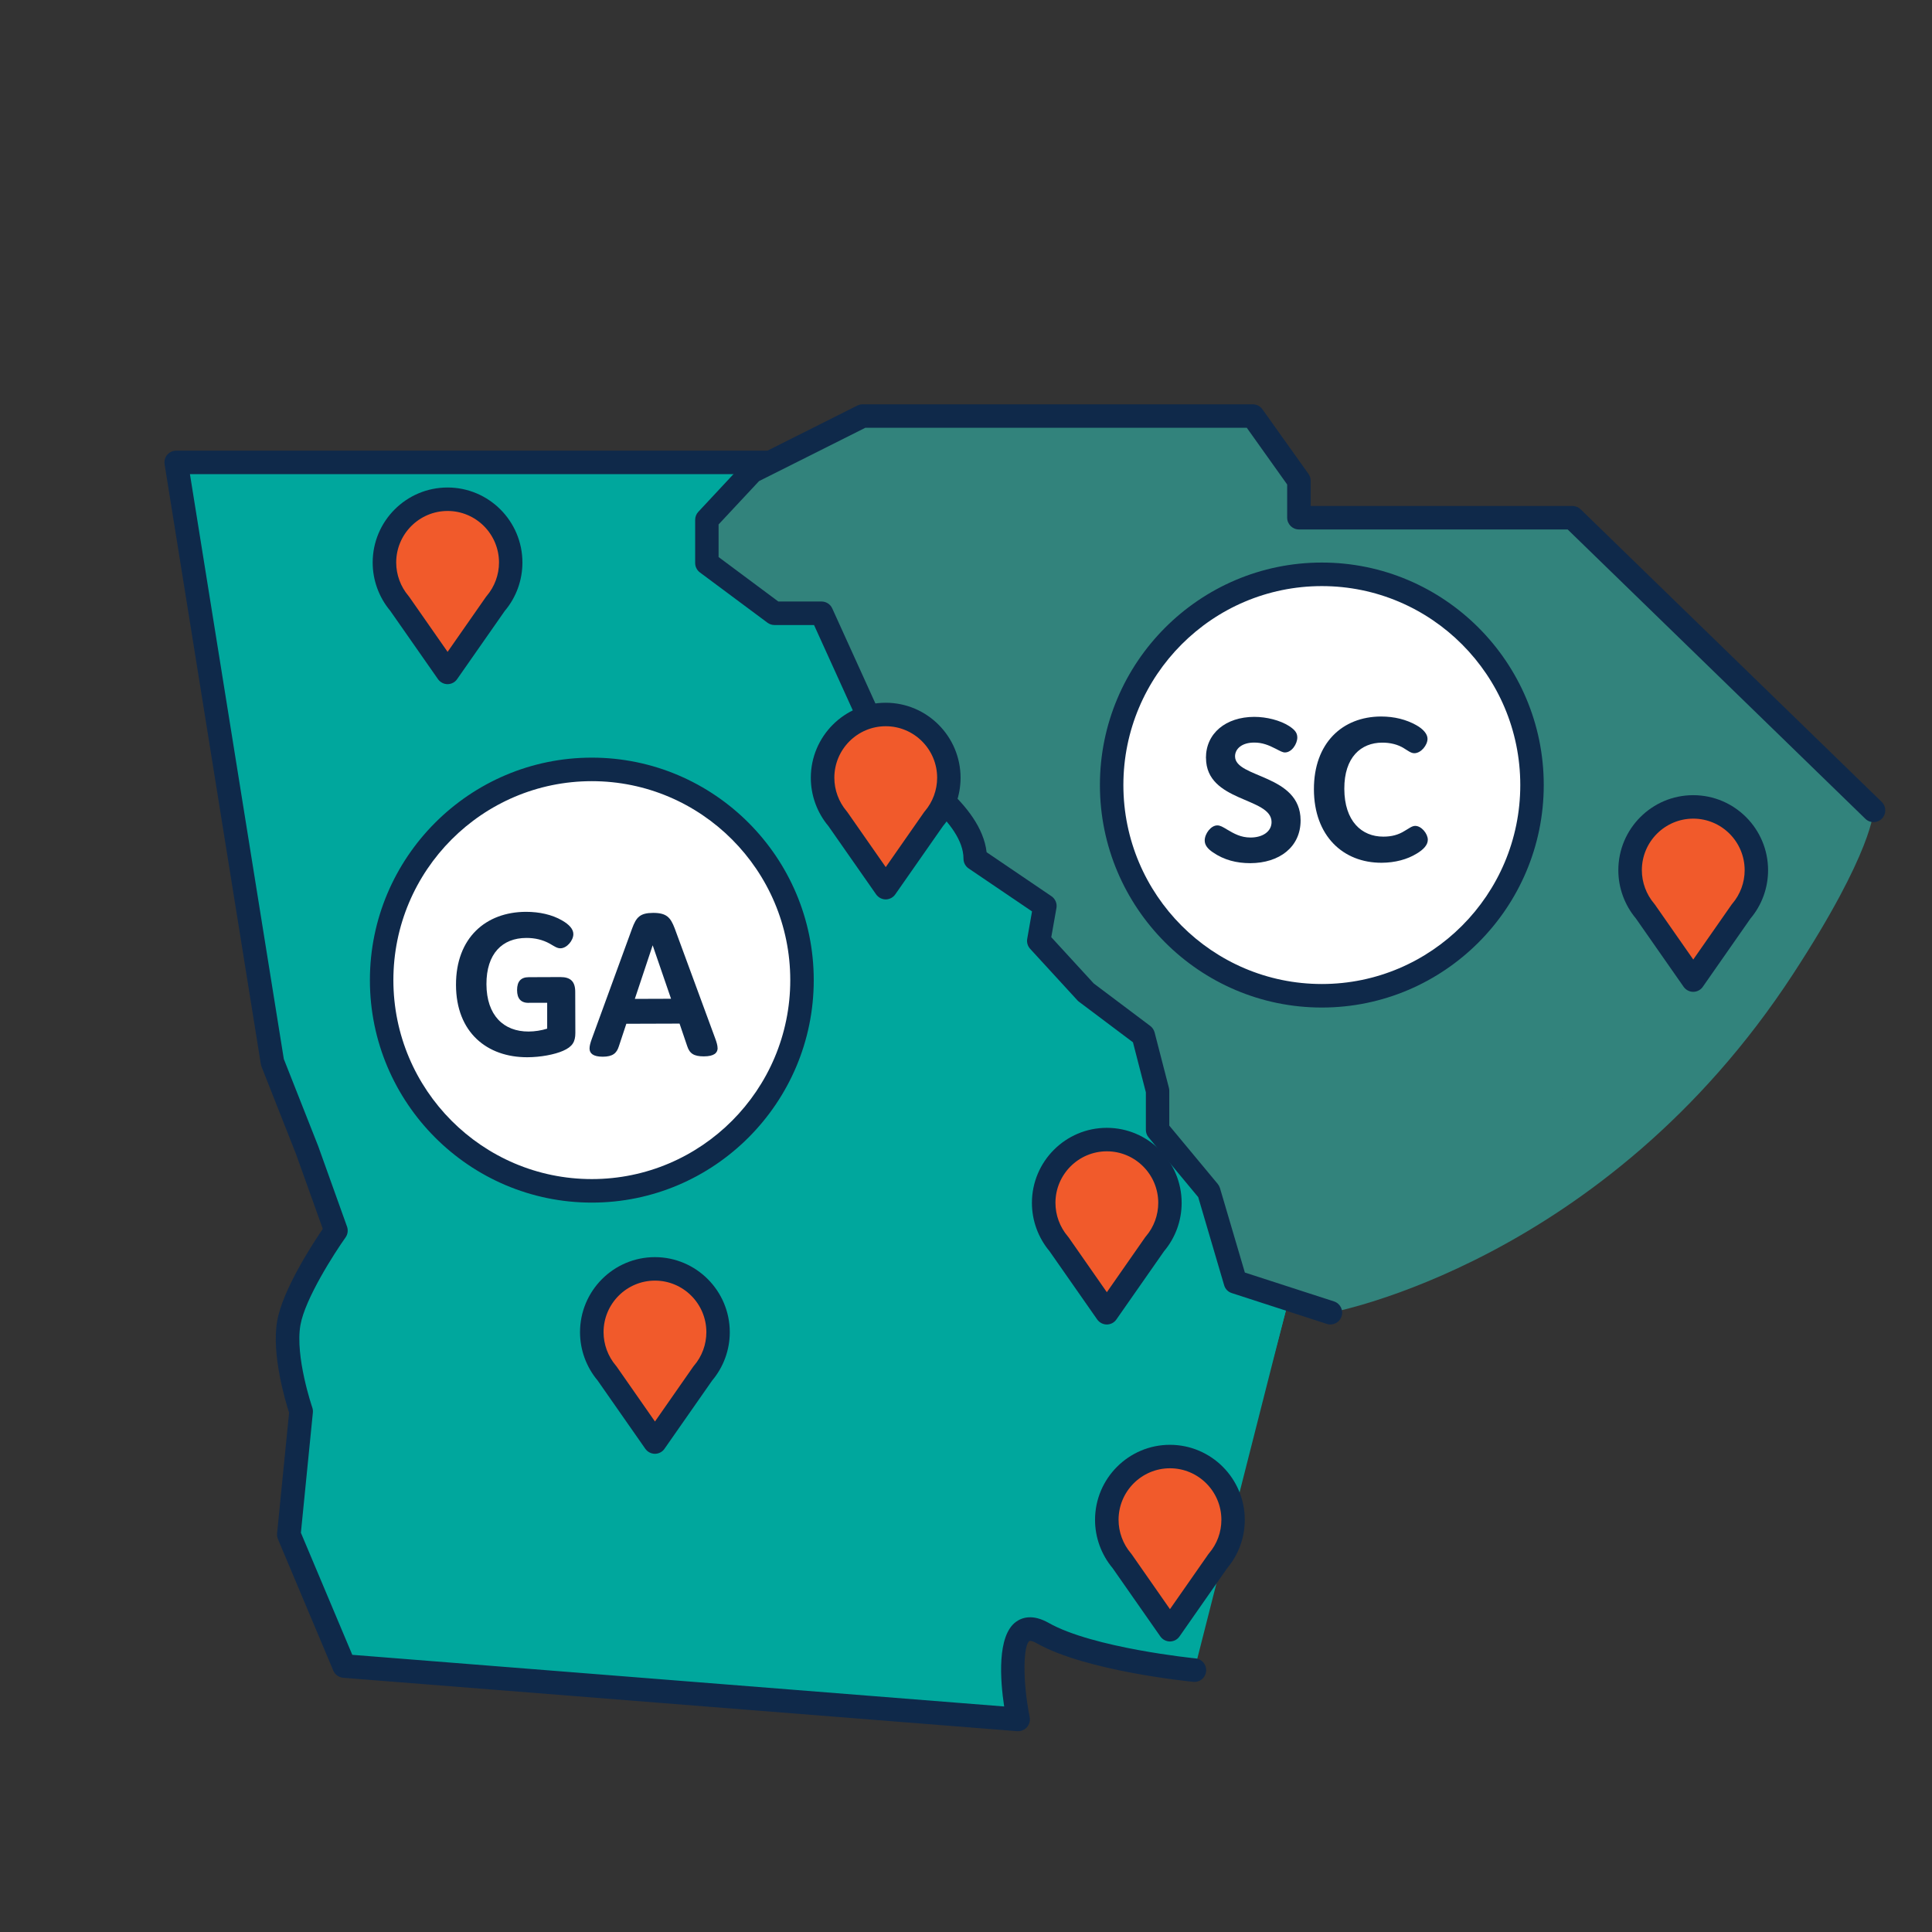 <svg width="124" height="124" viewBox="0 0 124 124" fill="none" xmlns="http://www.w3.org/2000/svg">
<rect x="0" y="0" width="124" height="124" fill="#333333" stroke="none"/>
<g clip-path="url(#clip0_1474_10913)">
<path d="M76.658 107.192C76.658 107.192 69.951 106.531 66.927 104.821C63.902 103.106 65.349 110.356 65.349 110.356L22.088 106.928L18.537 98.489L19.324 90.579C19.324 90.579 18.141 87.15 18.537 84.911C18.932 82.672 21.561 78.98 21.561 78.98L19.719 73.837L17.482 68.17L11.306 29.676H50.096L83.362 80.826C83.362 80.826 81.174 89.967 79.144 95.521C77.264 100.66 76.658 107.192 76.658 107.192Z" fill="#00A79D"/>
<path d="M120.247 52.021L100.919 33.237H83.366V30.866L80.406 26.712H55.358L48.258 30.273L45.366 33.369V36.137L49.705 39.365H52.729L57.067 48.921C57.067 48.921 62.588 51.821 62.588 55.117L67.059 58.149L66.663 60.392L69.687 63.688L73.371 66.456L74.29 70.016V72.519L77.577 76.473L79.287 82.272L85.388 84.251C85.388 84.251 102.983 81.056 115.08 62.521C120.258 54.589 120.247 52.017 120.247 52.017V52.021Z" fill="#32837C"/>
<path d="M76.658 107.192C76.658 107.192 69.951 106.531 66.927 104.821C63.902 103.106 65.349 110.356 65.349 110.356L22.088 106.928L18.537 98.489L19.324 90.579C19.324 90.579 18.141 87.15 18.537 84.911C18.932 82.672 21.561 78.98 21.561 78.98L19.719 73.837L17.482 68.17L11.306 29.676H50.096L83.362 80.826" fill="#00A79D"/>
<path d="M65.349 111.111C65.33 111.111 65.311 111.111 65.288 111.111L22.028 107.683C21.745 107.66 21.5 107.483 21.391 107.222L17.84 98.787C17.791 98.67 17.772 98.546 17.783 98.417L18.555 90.669C18.318 89.937 17.414 86.928 17.791 84.783C18.141 82.782 20.051 79.852 20.717 78.87L19.007 74.094L16.782 68.449C16.763 68.4 16.748 68.347 16.74 68.291L10.564 29.797C10.53 29.578 10.59 29.355 10.733 29.189C10.877 29.023 11.087 28.925 11.306 28.925H50.096C50.352 28.925 50.59 29.053 50.729 29.269L83.994 80.418C84.22 80.769 84.123 81.238 83.776 81.464C83.426 81.691 82.959 81.593 82.733 81.245L49.689 30.432H12.191L18.216 67.97L20.423 73.562L22.273 78.727C22.355 78.961 22.322 79.218 22.178 79.421C21.474 80.411 19.58 83.348 19.282 85.047C18.928 87.067 20.032 90.307 20.043 90.337C20.077 90.439 20.092 90.549 20.081 90.658L19.312 98.376L22.611 106.21L64.449 109.525C64.192 107.822 63.985 104.983 65.209 104.092C65.605 103.805 66.286 103.586 67.303 104.16C70.154 105.776 76.669 106.433 76.737 106.44C77.151 106.482 77.453 106.852 77.411 107.267C77.37 107.683 77.008 107.989 76.587 107.943C76.308 107.917 69.687 107.248 66.558 105.478C66.219 105.285 66.091 105.315 66.087 105.315C65.688 105.527 65.601 107.758 66.087 110.209C66.132 110.439 66.068 110.681 65.91 110.858C65.767 111.02 65.56 111.111 65.345 111.111H65.349Z" fill="#0F294A"/>
<path d="M120.247 52.021L100.919 33.237H83.366V30.866L80.406 26.712H55.358L48.258 30.273L45.366 33.369V36.137L49.705 39.365H52.729L57.067 48.921C57.067 48.921 62.588 51.821 62.588 55.117L67.059 58.149L66.663 60.392L69.687 63.688L73.371 66.456L74.29 70.016V72.519L77.577 76.473L79.287 82.272L85.388 84.251" fill="#32837C"/>
<path d="M85.392 85.009C85.317 85.009 85.238 84.998 85.159 84.972L79.058 82.993C78.82 82.918 78.636 82.729 78.568 82.487L76.904 76.835L73.718 72.999C73.605 72.863 73.544 72.693 73.544 72.516V70.107L72.716 66.897L69.243 64.288C69.206 64.262 69.172 64.228 69.142 64.194L66.118 60.898C65.959 60.724 65.888 60.486 65.929 60.256L66.238 58.496L62.171 55.74C61.964 55.6 61.839 55.366 61.839 55.113C61.839 52.784 58.145 50.333 56.721 49.586C56.574 49.506 56.454 49.382 56.386 49.231L52.247 40.116H49.709C49.547 40.116 49.389 40.063 49.261 39.969L44.922 36.741C44.73 36.597 44.617 36.374 44.617 36.133V33.365C44.617 33.173 44.689 32.988 44.821 32.848L47.713 29.748C47.773 29.684 47.845 29.627 47.928 29.59L55.027 26.029C55.132 25.976 55.245 25.95 55.362 25.95H80.41C80.655 25.95 80.88 26.067 81.024 26.267L83.984 30.42C84.074 30.549 84.123 30.703 84.123 30.858V32.474H100.923C101.119 32.474 101.308 32.55 101.447 32.686L120.774 51.47C121.072 51.761 121.079 52.236 120.789 52.538C120.499 52.837 120.021 52.844 119.724 52.553L100.615 33.981H83.366C82.952 33.981 82.613 33.641 82.613 33.225V31.096L80.022 27.456H55.539L48.718 30.877L46.12 33.66V35.752L49.954 38.606H52.729C53.023 38.606 53.294 38.78 53.415 39.048L57.651 48.377C58.714 48.974 62.965 51.553 63.323 54.698L67.485 57.522C67.73 57.688 67.858 57.987 67.805 58.277L67.473 60.15L70.2 63.122L73.827 65.848C73.962 65.95 74.06 66.097 74.105 66.263L75.024 69.823C75.039 69.884 75.047 69.948 75.047 70.012V72.244L78.158 75.989C78.222 76.069 78.271 76.159 78.301 76.257L79.898 81.675L85.622 83.529C86.017 83.658 86.236 84.084 86.108 84.481C86.006 84.802 85.709 85.006 85.392 85.006V85.009Z" fill="#0F294A"/>
<path d="M108.677 51.791C106.44 51.791 104.625 53.611 104.625 55.853C104.625 56.862 104.99 57.783 105.597 58.493L108.677 62.907L111.758 58.493C112.364 57.783 112.73 56.862 112.73 55.853C112.73 53.611 110.914 51.791 108.677 51.791Z" fill="#F15A2B"/>
<path d="M108.677 63.658C108.433 63.658 108.203 63.537 108.06 63.337L104.998 58.953C104.271 58.085 103.868 56.986 103.868 55.853C103.868 53.195 106.022 51.036 108.674 51.036C111.325 51.036 113.479 53.195 113.479 55.853C113.479 56.986 113.08 58.089 112.349 58.953L109.288 63.337C109.148 63.541 108.915 63.658 108.67 63.658H108.677ZM108.677 52.542C106.858 52.542 105.378 54.026 105.378 55.85C105.378 56.635 105.661 57.398 106.169 57.998C106.184 58.017 106.199 58.036 106.214 58.055L108.677 61.585L111.14 58.055C111.155 58.036 111.171 58.017 111.186 57.998C111.694 57.401 111.976 56.639 111.976 55.85C111.976 54.026 110.496 52.542 108.677 52.542Z" fill="#0F294A"/>
<path d="M75.091 93.482C72.854 93.482 71.039 95.302 71.039 97.545C71.039 98.553 71.404 99.474 72.011 100.184L75.091 104.598L78.172 100.184C78.778 99.474 79.144 98.553 79.144 97.545C79.144 95.302 77.328 93.482 75.091 93.482Z" fill="#F15A2B"/>
<path d="M75.091 105.353C74.847 105.353 74.617 105.232 74.474 105.032L71.412 100.649C70.685 99.78 70.282 98.681 70.282 97.549C70.282 94.891 72.44 92.731 75.088 92.731C77.735 92.731 79.893 94.891 79.893 97.549C79.893 98.681 79.494 99.784 78.763 100.649L75.702 105.032C75.562 105.236 75.329 105.353 75.084 105.353H75.091ZM75.091 94.237C73.272 94.237 71.792 95.721 71.792 97.545C71.792 98.33 72.075 99.093 72.583 99.693C72.598 99.712 72.613 99.731 72.629 99.75L75.091 103.28L77.555 99.75C77.57 99.731 77.585 99.712 77.6 99.693C78.112 99.097 78.391 98.334 78.391 97.545C78.391 95.721 76.91 94.237 75.091 94.237Z" fill="#0F294A"/>
<path d="M42.037 81.438C39.8 81.438 37.984 83.257 37.984 85.5C37.984 86.508 38.35 87.43 38.956 88.139L42.037 92.553L45.117 88.139C45.724 87.43 46.089 86.508 46.089 85.5C46.089 83.257 44.274 81.438 42.037 81.438Z" fill="#F15A2B"/>
<path d="M42.037 93.308C41.792 93.308 41.562 93.188 41.419 92.988L38.357 88.604C37.63 87.736 37.227 86.637 37.227 85.504C37.227 82.846 39.382 80.686 42.033 80.686C44.684 80.686 46.839 82.85 46.839 85.504C46.839 86.637 46.439 87.736 45.709 88.604L42.647 92.988C42.508 93.192 42.274 93.308 42.029 93.308H42.037ZM42.037 82.193C40.218 82.193 38.738 83.677 38.738 85.5C38.738 86.286 39.02 87.048 39.529 87.649C39.544 87.668 39.559 87.686 39.574 87.705L42.037 91.236L44.5 87.705C44.515 87.686 44.53 87.668 44.545 87.649C45.057 87.052 45.336 86.286 45.336 85.5C45.336 83.677 43.856 82.193 42.037 82.193Z" fill="#0F294A"/>
<path d="M71.04 73.138C68.802 73.138 66.987 74.958 66.987 77.201C66.987 78.209 67.353 79.131 67.959 79.84L71.04 84.254L74.12 79.84C74.727 79.131 75.092 78.209 75.092 77.201C75.092 74.958 73.277 73.138 71.04 73.138Z" fill="#F15A2B"/>
<path d="M71.04 85.009C70.795 85.009 70.565 84.889 70.422 84.689L67.36 80.305C66.633 79.436 66.231 78.338 66.231 77.205C66.231 74.547 68.385 72.387 71.036 72.387C73.687 72.387 75.841 74.547 75.841 77.205C75.841 78.338 75.442 79.44 74.712 80.305L71.65 84.689C71.51 84.892 71.277 85.009 71.032 85.009H71.04ZM71.04 73.894C69.221 73.894 67.741 75.378 67.741 77.201C67.741 77.987 68.023 78.749 68.531 79.35C68.547 79.368 68.562 79.387 68.577 79.406L71.04 82.937L73.503 79.406C73.518 79.387 73.533 79.368 73.548 79.35C74.06 78.753 74.339 77.987 74.339 77.201C74.339 75.378 72.859 73.894 71.04 73.894Z" fill="#0F294A"/>
<path d="M56.849 45.855C54.612 45.855 52.797 47.675 52.797 49.918C52.797 50.926 53.162 51.847 53.769 52.557L56.849 56.971L59.93 52.557C60.536 51.847 60.901 50.926 60.901 49.918C60.901 47.675 59.086 45.855 56.849 45.855Z" fill="#F15A2B"/>
<path d="M56.849 57.726C56.605 57.726 56.375 57.605 56.232 57.405L53.17 53.022C52.443 52.157 52.04 51.054 52.04 49.922C52.04 47.264 54.194 45.104 56.846 45.104C59.497 45.104 61.651 47.264 61.651 49.922C61.651 51.054 61.252 52.157 60.521 53.022L57.459 57.405C57.32 57.605 57.087 57.726 56.842 57.726H56.849ZM56.849 46.611C55.03 46.611 53.55 48.094 53.55 49.918C53.55 50.703 53.833 51.466 54.341 52.066C54.356 52.085 54.371 52.104 54.386 52.123L56.849 55.653L59.312 52.123C59.327 52.104 59.342 52.085 59.358 52.066C59.866 51.47 60.148 50.703 60.148 49.918C60.148 48.094 58.668 46.611 56.849 46.611Z" fill="#0F294A"/>
<path d="M28.728 32.04C26.491 32.04 24.676 33.86 24.676 36.103C24.676 37.111 25.041 38.032 25.647 38.742L28.728 43.156L31.809 38.742C32.415 38.032 32.78 37.111 32.78 36.103C32.78 33.86 30.965 32.04 28.728 32.04Z" fill="#F15A2B"/>
<path d="M28.728 43.911C28.483 43.911 28.254 43.79 28.111 43.59L25.049 39.206C24.322 38.338 23.919 37.239 23.919 36.106C23.919 33.448 26.073 31.289 28.724 31.289C31.376 31.289 33.53 33.448 33.53 36.106C33.53 37.239 33.131 38.342 32.4 39.206L29.338 43.59C29.199 43.794 28.965 43.911 28.721 43.911H28.728ZM28.728 32.795C26.909 32.795 25.429 34.279 25.429 36.103C25.429 36.888 25.712 37.651 26.22 38.251C26.235 38.27 26.25 38.289 26.265 38.308L28.728 41.838L31.191 38.308C31.206 38.289 31.221 38.27 31.236 38.251C31.745 37.654 32.027 36.888 32.027 36.103C32.027 34.279 30.547 32.795 28.728 32.795Z" fill="#0F294A"/>
<path d="M37.984 76.427C45.434 76.427 51.474 70.372 51.474 62.903C51.474 55.433 45.434 49.378 37.984 49.378C30.534 49.378 24.494 55.433 24.494 62.903C24.494 70.372 30.534 76.427 37.984 76.427Z" fill="white"/>
<path d="M37.984 77.186C30.128 77.186 23.741 70.779 23.741 62.907C23.741 55.034 30.132 48.627 37.984 48.627C45.837 48.627 52.228 55.034 52.228 62.907C52.228 70.779 45.837 77.186 37.984 77.186ZM37.984 50.137C30.961 50.137 25.248 55.865 25.248 62.907C25.248 69.948 30.961 75.676 37.984 75.676C45.008 75.676 50.721 69.948 50.721 62.907C50.721 55.865 45.008 50.137 37.984 50.137Z" fill="#0F294A"/>
<path d="M33.94 64.368C33.439 64.368 33.187 64.103 33.187 63.544C33.187 62.986 33.436 62.718 33.937 62.718L35.97 62.71C36.626 62.71 36.919 63.001 36.919 63.658L36.927 66.297C36.927 66.856 36.75 67.177 36.136 67.445C35.594 67.683 34.701 67.853 33.85 67.856C31.259 67.864 29.274 66.263 29.267 63.216C29.259 60.184 31.191 58.53 33.756 58.523C34.618 58.523 35.428 58.7 36.072 59.074C36.531 59.338 36.799 59.629 36.799 59.954C36.799 60.358 36.385 60.864 35.966 60.864C35.744 60.864 35.563 60.724 35.27 60.558C34.837 60.32 34.336 60.196 33.778 60.199C32.246 60.203 31.217 61.2 31.221 63.167C31.229 65.179 32.332 66.21 33.922 66.206C34.324 66.206 34.758 66.135 35.119 66.021V64.36H33.944L33.94 64.368Z" fill="#0F294A"/>
<path d="M46.059 67.267C46.059 67.573 45.837 67.8 45.17 67.8C44.541 67.8 44.263 67.622 44.108 67.147L43.615 65.697L40.199 65.708L39.717 67.162C39.578 67.596 39.329 67.819 38.689 67.822C38.06 67.822 37.838 67.603 37.838 67.294C37.838 67.128 37.891 66.931 37.989 66.663L40.572 59.588C40.836 58.874 41.069 58.595 41.92 58.591C42.783 58.591 43.035 58.882 43.302 59.58L45.901 66.641C45.999 66.905 46.055 67.101 46.055 67.267H46.059ZM43.069 64.103L41.89 60.671L40.745 64.111L43.073 64.103H43.069Z" fill="#0F294A"/>
<path d="M84.838 63.911C92.288 63.911 98.328 57.856 98.328 50.386C98.328 42.917 92.288 36.862 84.838 36.862C77.387 36.862 71.348 42.917 71.348 50.386C71.348 57.856 77.387 63.911 84.838 63.911Z" fill="white"/>
<path d="M84.838 64.666C76.986 64.666 70.595 58.259 70.595 50.386C70.595 42.514 76.986 36.106 84.838 36.106C92.69 36.106 99.081 42.514 99.081 50.386C99.081 58.259 92.69 64.666 84.838 64.666ZM84.838 37.617C77.814 37.617 72.101 43.344 72.101 50.386C72.101 57.428 77.814 63.156 84.838 63.156C91.862 63.156 97.575 57.428 97.575 50.386C97.575 43.344 91.862 37.617 84.838 37.617Z" fill="#0F294A"/>
<path d="M77.4 48.646C77.397 47.067 78.673 46.014 80.5 46.01C81.294 46.01 82.161 46.229 82.744 46.603C83.106 46.841 83.26 47.033 83.264 47.328C83.264 47.747 82.906 48.294 82.473 48.294C82.319 48.294 82.18 48.211 81.886 48.06C81.426 47.822 81.008 47.656 80.492 47.66C79.713 47.66 79.268 48.057 79.268 48.544C79.272 49.956 83.468 49.676 83.475 52.652C83.479 54.37 82.104 55.393 80.251 55.4C79.359 55.4 78.564 55.196 77.852 54.709C77.502 54.471 77.321 54.237 77.321 53.943C77.321 53.509 77.721 52.976 78.127 52.976C78.323 52.976 78.478 53.075 78.756 53.241C79.204 53.505 79.634 53.754 80.263 53.754C81.057 53.754 81.615 53.358 81.611 52.757C81.607 51.153 77.412 51.5 77.404 48.649L77.4 48.646Z" fill="#0F294A"/>
<path d="M88.785 53.697C89.316 53.697 89.746 53.584 90.149 53.331C90.442 53.161 90.623 53.01 90.83 53.007C91.233 53.007 91.64 53.509 91.64 53.898C91.64 54.234 91.361 54.528 90.917 54.792C90.318 55.159 89.539 55.37 88.676 55.374C86.194 55.381 84.338 53.641 84.33 50.666C84.323 47.69 86.157 45.995 88.635 45.987C89.497 45.987 90.25 46.18 90.894 46.539C91.343 46.788 91.621 47.109 91.621 47.418C91.621 47.822 91.207 48.343 90.774 48.343C90.563 48.343 90.382 48.192 90.103 48.023C89.727 47.785 89.226 47.66 88.71 47.664C87.358 47.668 86.273 48.593 86.281 50.632C86.288 52.701 87.392 53.701 88.785 53.697Z" fill="#0F294A"/>
</g>
<defs>
<clipPath id="clip0_1474_10913">
<rect width="117" height="107" fill="white" transform="translate(4 8)"/>
</clipPath>
</defs>
</svg>
